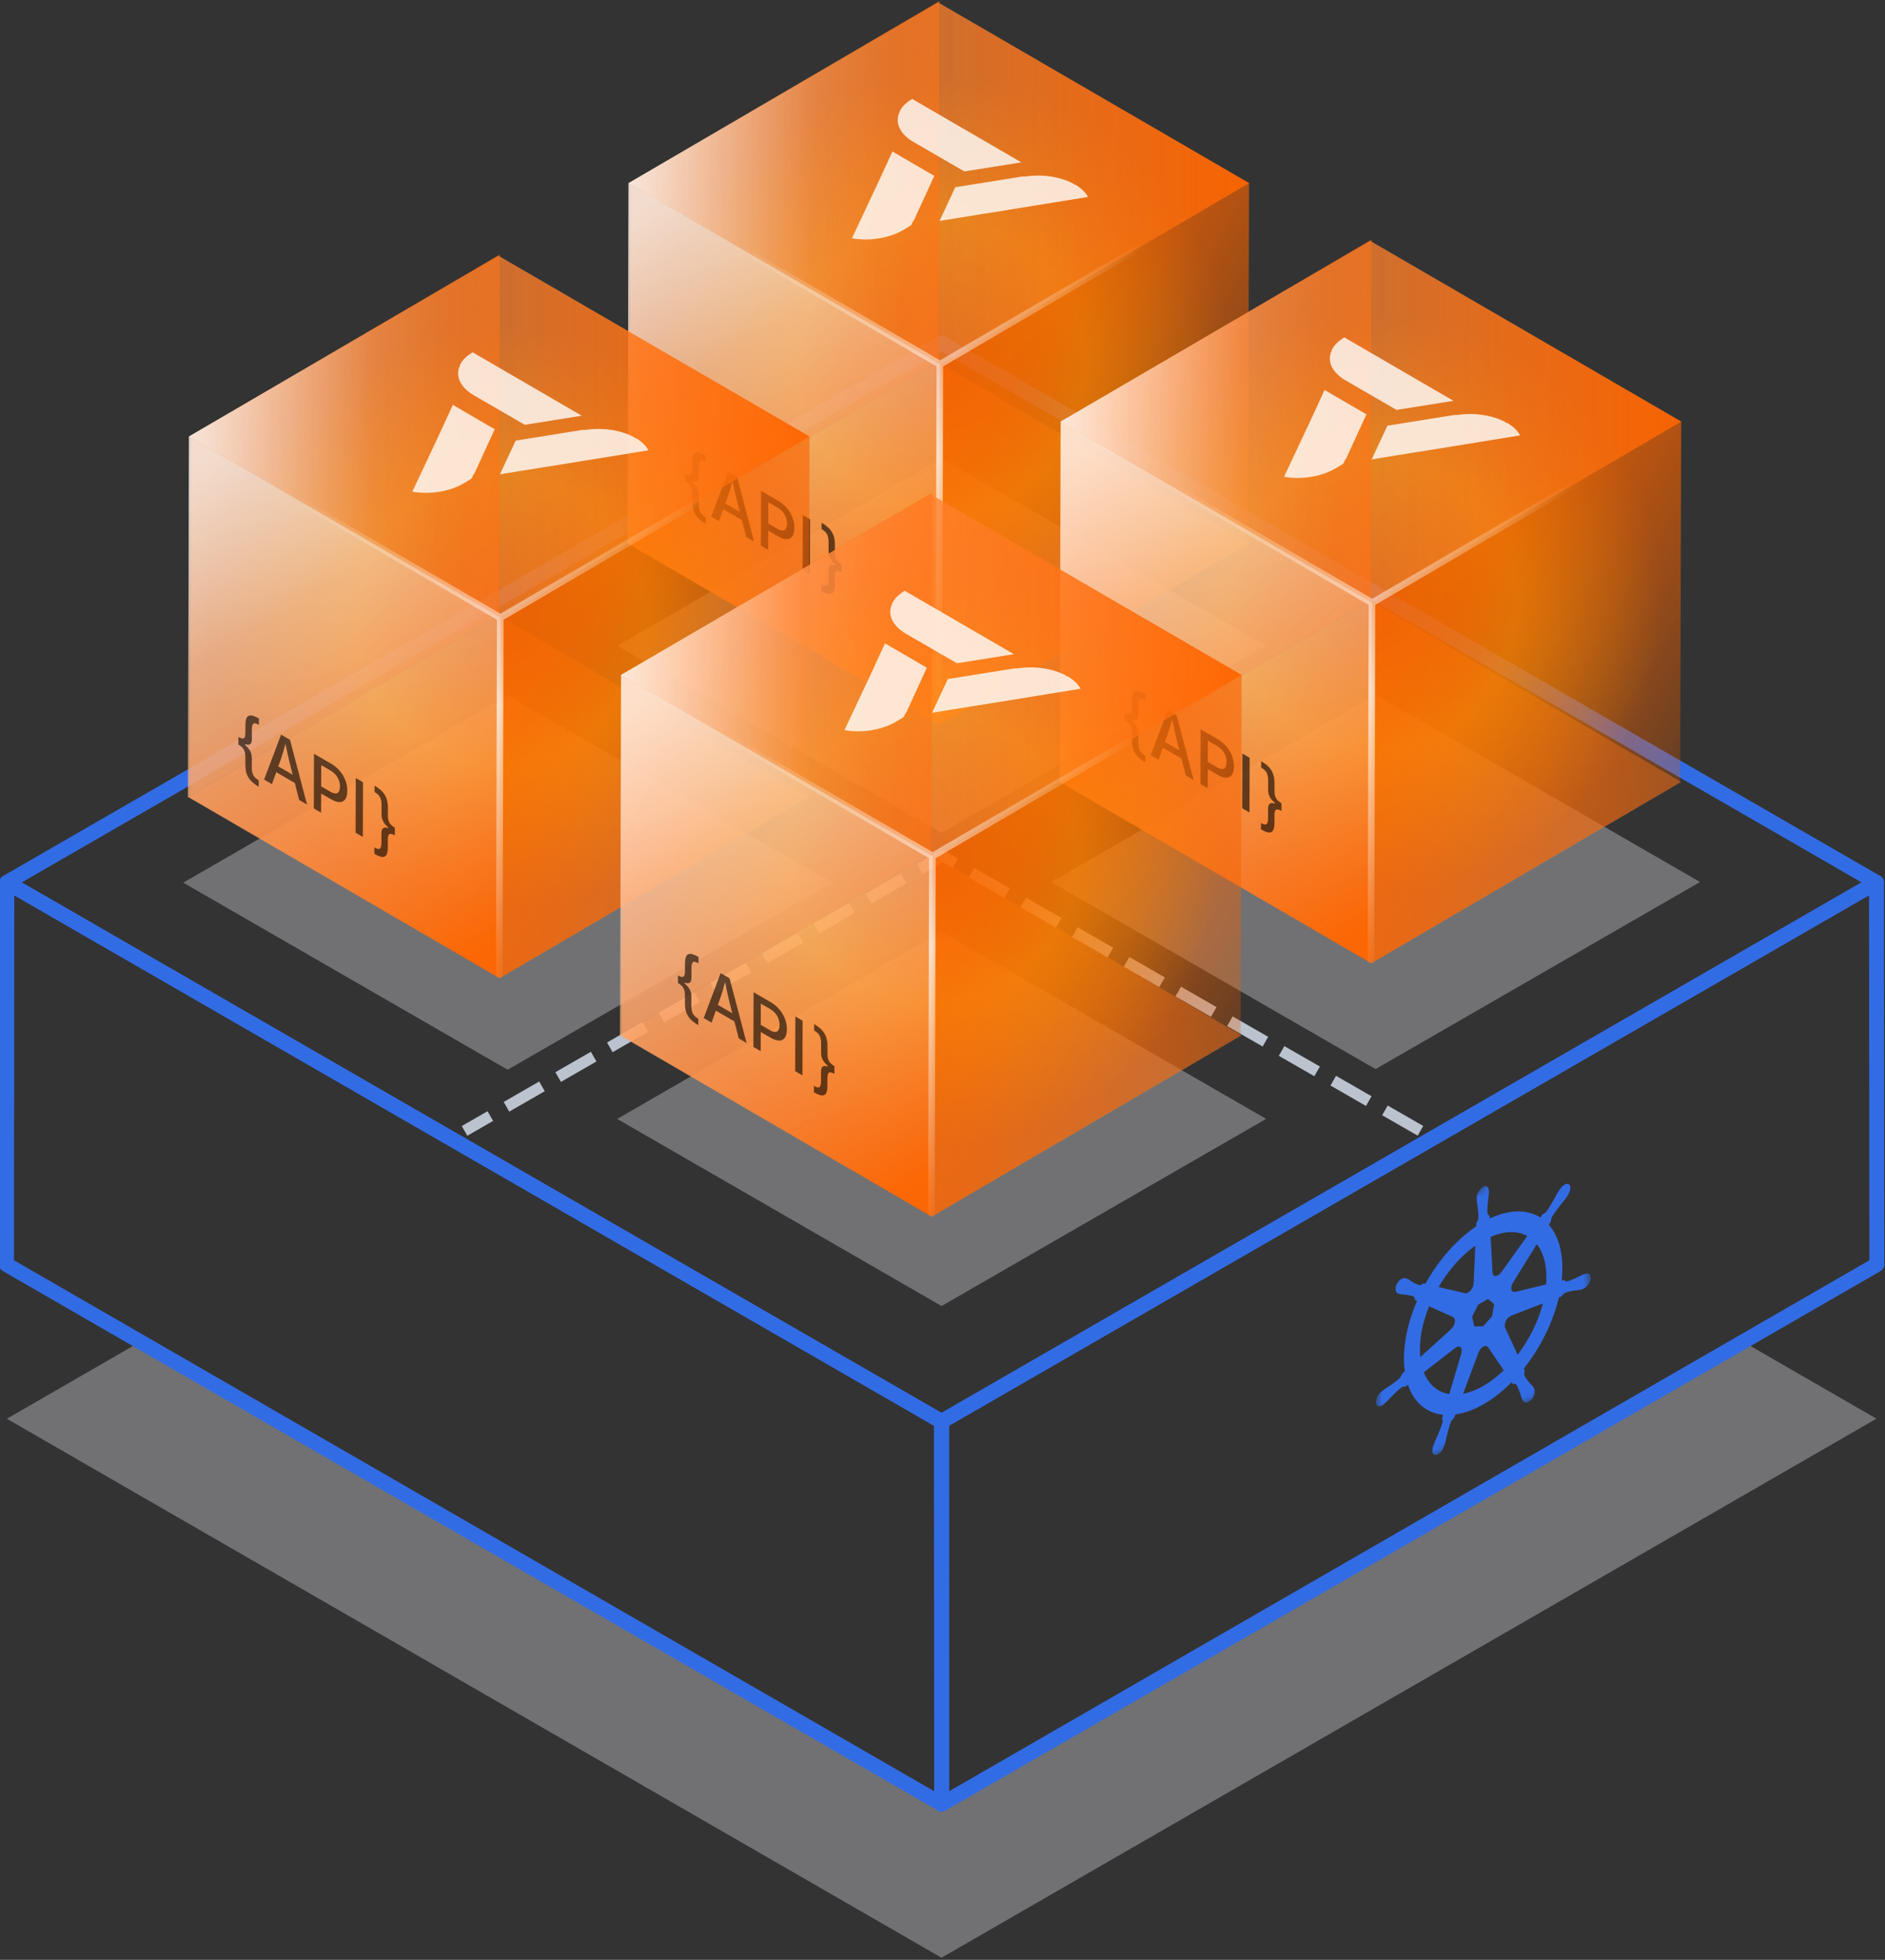 <svg width="253" height="263" viewBox="0 0 253 263" fill="none" xmlns="http://www.w3.org/2000/svg">
<rect x="0" y="0" width="253" height="263" fill="#333333" stroke="none"/>
<g clip-path="url(#clip0_11427_5998)">
<path d="M126.385 242.104L18.826 180.055L0.917 190.387L126.367 262.714L251.853 190.378L233.953 180.055L126.385 242.104Z" fill="#CDCED3" fill-opacity="0.4"/>
<mask id="mask0_11427_5998" style="mask-type:luminance" maskUnits="userSpaceOnUse" x="184" y="150" width="30" height="50">
<path d="M184.706 199.941L184.61 167.576L213.436 150.957L213.523 183.322L184.706 199.941Z" fill="white"/>
</mask>
<g mask="url(#mask0_11427_5998)">
<path d="M199.1 185.977C198.156 186.518 197.238 186.868 196.373 187.034L198.436 181.514C198.549 181.191 198.785 180.886 199.048 180.728C199.065 180.72 199.074 180.711 199.091 180.702C199.187 180.65 199.292 180.615 199.388 180.615C199.528 180.615 199.642 180.676 199.712 180.781H199.729L201.827 183.89C201.556 184.161 201.268 184.405 200.988 184.641C200.35 185.174 199.721 185.619 199.091 185.977M195.333 180.886L195.473 180.798C195.805 180.606 196.093 180.702 196.163 181.043C196.207 181.2 196.189 181.392 196.128 181.576H196.146L194.52 187.077C192.991 186.824 191.758 185.846 191.103 184.152L195.324 180.886M202.815 176.554L207.089 174.912C206.477 177.279 205.279 179.715 203.689 181.811L202.019 178.17C201.871 177.838 202.019 177.279 202.369 176.886C202.465 176.781 202.552 176.702 202.64 176.65L202.815 176.563M199.074 177.977L197.885 178.004L197.579 176.711L198.401 175.069L199.721 174.31L200.542 175.008L200.254 176.641L199.074 177.986M190.631 182.117C190.412 180.038 190.858 177.637 191.811 175.296L195.036 176.737V176.772C195.315 176.895 195.368 177.366 195.123 177.855C195.027 178.056 194.896 178.231 194.747 178.362V178.379L190.622 182.117M207.517 172.362L203.374 173.375V173.358C202.998 173.454 202.771 173.157 202.85 172.676C202.885 172.484 202.963 172.283 203.077 172.1L206.267 166.956C206.748 167.568 207.115 168.354 207.333 169.306C207.552 170.249 207.596 171.279 207.517 172.362ZM196.618 173.541L193.087 172.711C194.162 170.86 195.543 169.166 197.142 167.83C197.431 167.594 197.719 167.358 198.016 167.157L197.789 172.222L197.771 172.249C197.754 172.703 197.439 173.235 197.055 173.454C196.897 173.541 196.749 173.567 196.627 173.532M201.049 171.131C200.839 171.253 200.621 171.27 200.481 171.148C200.385 171.07 200.332 170.93 200.324 170.764L200.07 165.978C201.932 165.166 203.662 165.131 204.982 165.865L201.495 170.738C201.364 170.912 201.215 171.052 201.067 171.139M199.021 159.271C198.567 159.533 198.2 160.214 198.2 160.791V160.817V161.053C198.217 161.376 198.278 161.603 198.322 161.882C198.392 162.502 198.453 163.009 198.41 163.533C198.375 163.743 198.252 163.996 198.147 164.17L198.13 164.572C197.632 164.913 197.133 165.28 196.644 165.69C194.52 167.472 192.693 169.786 191.304 172.292C191.199 172.266 191.111 172.24 191.006 172.222C190.937 172.275 190.867 172.336 190.788 172.388C190.709 172.441 190.622 172.467 190.526 172.449C190.159 172.38 189.827 172.179 189.416 171.943C189.232 171.821 189.101 171.681 188.883 171.594L188.69 171.541C188.524 171.471 188.323 171.515 188.122 171.611C188.113 171.611 188.105 171.62 188.096 171.629C187.851 171.768 187.624 172.021 187.475 172.318C187.196 172.886 187.283 173.462 187.676 173.593H187.694L187.86 173.655C188.096 173.716 188.306 173.707 188.542 173.724C189.031 173.794 189.442 173.847 189.757 174.004C189.879 174.083 189.905 174.345 189.923 174.449L190.194 174.563C188.795 177.803 188.157 181.183 188.55 184.012L188.21 184.326C188.113 184.519 187.991 184.798 187.86 184.938C187.44 185.339 186.968 185.671 186.392 186.064C186.121 186.248 185.893 186.361 185.605 186.588L185.386 186.78L185.369 186.798C184.888 187.208 184.582 187.907 184.678 188.352C184.766 188.728 185.124 188.807 185.535 188.571C185.605 188.527 185.675 188.483 185.745 188.422L185.762 188.396L185.972 188.221C186.252 187.968 186.461 187.724 186.706 187.47C187.248 186.929 187.694 186.492 188.131 186.16C188.131 186.16 188.14 186.16 188.148 186.152C188.323 186.047 188.515 186.082 188.603 186.091L188.961 185.811C189.783 188.265 191.522 189.627 193.698 189.863L193.55 190.352C193.602 190.483 193.664 190.667 193.62 190.841C193.462 191.409 193.192 192.064 192.886 192.798C192.728 193.147 192.58 193.435 192.449 193.811L192.344 194.125C192.134 194.763 192.291 195.26 192.702 195.252C192.807 195.252 192.912 195.217 193.025 195.147C193.349 194.963 193.664 194.544 193.83 194.064L193.934 193.758C194.048 193.383 194.092 193.103 194.17 192.754C194.389 192.003 194.503 191.278 194.8 190.702C194.878 190.536 195.01 190.431 195.149 190.3L195.333 189.811C196.539 189.645 197.833 189.182 199.152 188.422C199.922 187.977 200.708 187.427 201.495 186.772C201.976 186.37 202.448 185.933 202.893 185.479C202.946 185.549 203.042 185.698 203.068 185.741C203.208 185.715 203.365 185.654 203.496 185.785C203.715 186.099 203.872 186.518 204.056 187.051C204.143 187.287 204.187 187.54 204.301 187.767L204.405 187.951C204.563 188.248 204.886 188.291 205.21 188.108C205.323 188.047 205.437 187.951 205.542 187.837C205.952 187.374 206.092 186.693 205.883 186.309L205.778 186.117C205.647 185.898 205.489 185.785 205.332 185.619C205.017 185.243 204.755 184.92 204.598 184.545C204.537 184.335 204.615 184.143 204.659 183.951C204.624 183.933 204.563 183.733 204.528 183.645C206.792 180.807 208.452 177.384 209.23 174.1C209.335 174.056 209.519 173.986 209.58 173.969C209.693 173.812 209.807 173.637 209.999 173.524C210.017 173.524 210.025 173.506 210.043 173.497C210.48 173.314 210.926 173.244 211.468 173.157C211.721 173.122 211.922 173.131 212.202 173.052L212.412 172.982H212.429V172.965C212.499 172.938 212.578 172.904 212.648 172.869C213.05 172.633 213.399 172.152 213.487 171.672C213.583 171.105 213.268 170.781 212.796 170.93L212.551 171.008C212.272 171.105 212.036 171.262 211.765 171.393C211.188 171.655 210.725 171.864 210.296 171.96C210.122 171.978 209.999 171.821 209.938 171.76L209.606 171.829C209.772 170.31 209.72 168.86 209.422 167.541C209.116 166.223 208.583 165.157 207.875 164.354C207.963 164.214 208.12 163.961 208.164 163.882C208.181 163.708 208.164 163.542 208.321 163.262C208.644 162.738 209.047 162.214 209.536 161.577C209.772 161.288 209.982 161.061 210.218 160.73L210.401 160.45C210.795 159.865 210.882 159.184 210.602 158.948C210.454 158.817 210.218 158.834 209.982 158.974C209.772 159.096 209.562 159.297 209.379 159.568L209.195 159.83C208.977 160.171 208.837 160.468 208.653 160.799C208.242 161.507 207.919 162.092 207.552 162.59C207.465 162.695 207.36 162.773 207.264 162.826C207.185 162.869 207.106 162.904 207.062 162.93L206.748 163.376C204.965 162.258 202.544 162.284 199.939 163.524C199.939 163.402 199.922 163.184 199.922 163.114C199.808 163.061 199.686 163.035 199.642 162.808C199.607 162.319 199.659 161.751 199.729 161.053C199.764 160.721 199.825 160.424 199.843 160.083V159.83C199.834 159.254 199.467 158.992 199.013 159.254" fill="#326CE5"/>
</g>
<path d="M126.387 242.104L251.907 169.698L251.855 118.408L126.369 190.753L126.387 242.104Z" stroke="#326CE5" stroke-width="2" stroke-linecap="round" stroke-linejoin="round"/>
<path d="M126.367 190.753L251.853 118.408L126.385 46.037L0.917 118.417L126.367 190.753Z" stroke="#326CE5" stroke-width="2" stroke-linecap="round" stroke-linejoin="round"/>
<path d="M0.918 118.416L0.875 169.697L126.386 242.103L126.369 190.752L0.918 118.416Z" stroke="#326CE5" stroke-width="2" stroke-linecap="round" stroke-linejoin="round"/>
<path d="M126.374 111.763L169.936 86.656L126.383 61.531L82.839 86.656L126.374 111.763Z" fill="#CDCED3" fill-opacity="0.4"/>
<path d="M184.623 143.466L228.176 118.359L184.631 93.233L141.078 118.359L184.623 143.466Z" fill="#CDCED3" fill-opacity="0.4"/>
<path d="M68.138 143.553L111.692 118.445L68.147 93.32L24.594 118.445L68.138 143.553Z" fill="#CDCED3" fill-opacity="0.4"/>
<path d="M190 151.372L126.494 114.872L63 151.385" stroke="#BBC3CF" stroke-width="1.5" stroke-linecap="square" stroke-linejoin="round" stroke-dasharray="4 4"/>
<path d="M126.374 175.261L169.936 150.145L126.383 125.028L82.839 150.153L126.374 175.261Z" fill="#CDCED3" fill-opacity="0.4"/>
<g clip-path="url(#clip1_11427_5998)">
<g opacity="0.7">
<path d="M167.644 72.941L126.173 97.19L84.362 72.941L125.901 48.623L167.644 72.941Z" fill="url(#paint0_linear_11427_5998)"/>
</g>
<g opacity="0.4">
<path d="M126.173 48.897L126.037 97.259L84.226 72.941L84.362 24.579L126.173 48.897Z" fill="url(#paint1_linear_11427_5998)"/>
</g>
<g opacity="0.4">
<path d="M167.644 24.579L167.508 72.941L126.037 97.259L126.173 48.897L167.644 24.579Z" fill="url(#paint2_linear_11427_5998)"/>
</g>
<path d="M167.644 24.579L126.173 48.897L84.362 24.579L125.901 0.33L167.644 24.579Z" fill="url(#paint3_linear_11427_5998)"/>
<path d="M126.105 0.125L125.969 48.486L84.498 72.804L84.634 24.442L126.105 0.125Z" fill="url(#paint4_linear_11427_5998)"/>
<path d="M167.644 24.579L126.173 48.897L84.362 24.579L125.901 0.33L167.644 24.579Z" fill="url(#paint5_linear_11427_5998)"/>
<g opacity="0.7">
<path d="M167.644 72.941L126.173 97.19L84.362 72.941L125.901 48.623L167.644 72.941Z" fill="url(#paint6_linear_11427_5998)"/>
</g>
<path opacity="0.7" d="M126.173 88.217C147.613 88.217 164.993 70.705 164.993 49.103C164.993 27.501 147.613 9.989 126.173 9.989C104.734 9.989 87.353 27.501 87.353 49.103C87.353 70.705 104.734 88.217 126.173 88.217Z" fill="url(#paint7_radial_11427_5998)"/>
<path d="M167.644 24.579L126.173 48.897L84.362 24.579L125.901 0.33L167.644 24.579Z" fill="url(#paint8_linear_11427_5998)"/>
<path d="M126.105 0.125L125.969 48.486L84.498 72.804L84.634 24.442L126.105 0.125Z" fill="url(#paint9_linear_11427_5998)"/>
<path d="M167.644 24.579L126.173 48.897L84.362 24.579L125.901 0.33L167.644 24.579Z" fill="url(#paint10_linear_11427_5998)"/>
<g opacity="0.7">
<path d="M167.644 24.579L126.173 48.897L84.362 24.579L125.901 0.33L167.644 24.579Z" fill="url(#paint11_linear_11427_5998)"/>
</g>
<g opacity="0.7">
<path d="M167.644 24.579L167.508 72.941L126.037 97.259L126.173 48.897L167.644 24.579Z" fill="url(#paint12_linear_11427_5998)"/>
</g>
<g opacity="0.8">
<path d="M137.051 21.771L122.434 13.277C121.618 13.756 121.006 14.373 120.734 14.989C120.734 15.126 120.666 15.263 120.598 15.332V15.4C120.19 16.702 120.938 18.072 122.57 19.031L129.436 23.004L137.187 21.771M125.425 23.62L119.782 20.332L118.015 24.168L114.344 31.977C116.655 32.389 119.239 31.977 121.074 30.95C122.91 29.922 122.162 30.197 122.502 29.785C122.638 29.58 122.774 29.375 122.842 29.169L125.357 23.689M144.257 24.785C144.189 24.785 144.121 24.716 144.053 24.648C142.286 23.689 139.838 23.346 137.595 23.689C137.459 23.689 137.323 23.689 137.187 23.689L128.213 25.127L126.105 29.648L132.428 28.621H132.496L146.025 26.429C145.753 25.881 145.209 25.333 144.461 24.853C144.461 24.853 144.325 24.785 144.257 24.716" fill="white"/>
</g>
<path d="M126.173 48.897L126.037 97.259L84.226 72.941L84.362 24.579L126.173 48.897Z" fill="url(#paint13_linear_11427_5998)"/>
<path d="M126.173 48.897L126.037 97.259L84.226 72.941L84.362 24.579L126.173 48.897Z" fill="url(#paint14_linear_11427_5998)"/>
<path d="M167.848 24.99L167.441 24.237L126.173 48.349L84.634 24.237L84.158 24.99L125.697 49.171L125.561 97.259H126.445L126.581 49.171L167.848 24.99Z" fill="url(#paint15_radial_11427_5998)"/>
</g>
<g clip-path="url(#clip2_11427_5998)">
<g opacity="0.7">
<path d="M225.644 104.941L184.173 129.19L142.362 104.941L183.901 80.623L225.644 104.941Z" fill="url(#paint16_linear_11427_5998)"/>
</g>
<g opacity="0.4">
<path d="M184.173 80.897L184.037 129.259L142.226 104.941L142.362 56.58L184.173 80.897Z" fill="url(#paint17_linear_11427_5998)"/>
</g>
<g opacity="0.4">
<path d="M225.644 56.58L225.508 104.941L184.037 129.259L184.173 80.897L225.644 56.58Z" fill="url(#paint18_linear_11427_5998)"/>
</g>
<path d="M225.644 56.579L184.173 80.897L142.362 56.579L183.901 32.33L225.644 56.579Z" fill="url(#paint19_linear_11427_5998)"/>
<path d="M184.105 32.125L183.969 80.486L142.498 104.804L142.634 56.442L184.105 32.125Z" fill="url(#paint20_linear_11427_5998)"/>
<path d="M225.644 56.579L184.173 80.897L142.362 56.579L183.901 32.33L225.644 56.579Z" fill="url(#paint21_linear_11427_5998)"/>
<g opacity="0.7">
<path d="M225.644 104.941L184.173 129.19L142.362 104.941L183.901 80.623L225.644 104.941Z" fill="url(#paint22_linear_11427_5998)"/>
</g>
<path opacity="0.7" d="M184.173 120.217C205.613 120.217 222.993 102.705 222.993 81.103C222.993 59.501 205.613 41.989 184.173 41.989C162.734 41.989 145.353 59.501 145.353 81.103C145.353 102.705 162.734 120.217 184.173 120.217Z" fill="url(#paint23_radial_11427_5998)"/>
<path d="M225.644 56.579L184.173 80.897L142.362 56.579L183.901 32.33L225.644 56.579Z" fill="url(#paint24_linear_11427_5998)"/>
<path d="M184.105 32.125L183.969 80.486L142.498 104.804L142.634 56.442L184.105 32.125Z" fill="url(#paint25_linear_11427_5998)"/>
<path d="M225.644 56.579L184.173 80.897L142.362 56.579L183.901 32.33L225.644 56.579Z" fill="url(#paint26_linear_11427_5998)"/>
<g opacity="0.7">
<path d="M225.644 56.579L184.173 80.897L142.362 56.579L183.901 32.33L225.644 56.579Z" fill="url(#paint27_linear_11427_5998)"/>
</g>
<g opacity="0.7">
<path d="M225.644 56.58L225.508 104.941L184.037 129.259L184.173 80.897L225.644 56.58Z" fill="url(#paint28_linear_11427_5998)"/>
</g>
<g opacity="0.8">
<path d="M195.051 53.771L180.434 45.277C179.618 45.756 179.006 46.373 178.734 46.989C178.734 47.126 178.666 47.263 178.598 47.332V47.4C178.19 48.702 178.938 50.072 180.57 51.031L187.436 55.004L195.187 53.771M183.425 55.62L177.782 52.332L176.015 56.168L172.344 63.977C174.655 64.388 177.239 63.977 179.074 62.95C180.91 61.922 180.162 62.197 180.502 61.785C180.638 61.58 180.774 61.374 180.842 61.169L183.357 55.689M202.257 56.785C202.189 56.785 202.121 56.716 202.053 56.648C200.286 55.689 197.838 55.346 195.595 55.689C195.459 55.689 195.323 55.689 195.187 55.689L186.213 57.127L184.105 61.648L190.428 60.621H190.496L204.025 58.429C203.753 57.881 203.209 57.333 202.461 56.853C202.461 56.853 202.325 56.785 202.257 56.716" fill="white"/>
</g>
<path d="M184.173 80.897L184.037 129.259L142.226 104.941L142.362 56.58L184.173 80.897Z" fill="url(#paint29_linear_11427_5998)"/>
<path d="M184.173 80.897L184.037 129.259L142.226 104.941L142.362 56.58L184.173 80.897Z" fill="url(#paint30_linear_11427_5998)"/>
<path d="M225.848 56.99L225.441 56.237L184.173 80.349L142.634 56.237L142.158 56.99L183.697 81.171L183.561 129.259H184.445L184.581 81.171L225.848 56.99Z" fill="url(#paint31_radial_11427_5998)"/>
</g>
<g opacity="0.6" clip-path="url(#clip3_11427_5998)">
<path d="M94.756 61.132C94.448 60.954 94.18 60.834 93.952 60.768C93.724 60.703 93.535 60.703 93.383 60.768C93.235 60.83 93.123 60.969 93.05 61.176C92.974 61.38 92.942 61.671 92.938 62.039V63.084C92.934 63.466 92.865 63.699 92.728 63.783C92.612 63.855 92.416 63.826 92.145 63.688L92 63.604V64.088V64.638L92.145 64.726C92.416 64.904 92.612 65.101 92.728 65.312C92.865 65.556 92.931 65.876 92.931 66.258V67.296C92.927 67.663 92.96 67.991 93.032 68.29C93.105 68.581 93.213 68.847 93.362 69.083C93.51 69.32 93.698 69.535 93.927 69.731C94.155 69.928 94.423 70.117 94.727 70.296V69.433C94.365 69.222 94.118 68.985 93.988 68.723C93.858 68.461 93.793 68.133 93.793 67.74V66.448C93.796 66.269 93.774 66.084 93.727 65.894C93.68 65.705 93.593 65.512 93.467 65.319C93.34 65.122 93.159 64.922 92.923 64.718C92.909 64.707 92.898 64.697 92.884 64.686V64.584C92.884 64.584 92.909 64.591 92.923 64.594C93.159 64.664 93.344 64.678 93.47 64.635C93.597 64.587 93.688 64.5 93.731 64.369C93.782 64.238 93.803 64.078 93.803 63.888V62.592C93.807 62.195 93.872 61.944 94.006 61.835C94.137 61.729 94.383 61.78 94.749 61.992V61.132" fill="black"/>
<path d="M97.352 67.562L97.711 66.557C97.801 66.291 97.903 65.967 98.019 65.581C98.109 65.279 98.207 64.929 98.316 64.529C98.424 65.05 98.522 65.508 98.609 65.905C98.725 66.422 98.83 66.874 98.924 67.263L99.286 68.69L97.349 67.565M98.92 63.998L97.725 63.302L95.448 69.335L96.501 69.946L97.077 68.341L99.572 69.79L100.152 72.065L101.205 72.677L98.924 63.998" fill="black"/>
<path d="M103.107 70.252L103.114 67.394L104.305 68.086C104.62 68.272 104.877 68.479 105.073 68.712C105.269 68.949 105.406 69.196 105.497 69.462C105.587 69.731 105.631 70.001 105.627 70.277C105.623 70.554 105.58 70.769 105.489 70.933C105.399 71.097 105.258 71.188 105.066 71.198C104.87 71.209 104.617 71.126 104.305 70.944L103.103 70.245M104.421 67.19L102.143 65.869L102.122 73.212L103.096 73.776L103.103 71.202L104.399 71.956C104.888 72.24 105.301 72.374 105.627 72.356C105.953 72.338 106.199 72.192 106.366 71.93C106.532 71.665 106.612 71.308 106.616 70.853C106.619 70.398 106.536 69.946 106.377 69.495C106.217 69.043 105.971 68.617 105.645 68.217C105.319 67.816 104.91 67.474 104.421 67.19Z" fill="black"/>
<path d="M108.723 69.688L107.749 69.123L107.727 76.463L108.702 77.031L108.723 69.688Z" fill="black"/>
<path d="M110.27 70.135V71.002C110.635 71.217 110.882 71.45 111.012 71.712C111.142 71.974 111.207 72.298 111.207 72.695V73.991C111.204 74.176 111.226 74.366 111.269 74.551C111.316 74.737 111.403 74.926 111.53 75.119C111.656 75.312 111.838 75.509 112.073 75.713C112.087 75.724 112.098 75.735 112.113 75.746V75.847C112.113 75.847 112.087 75.84 112.073 75.837C111.838 75.767 111.653 75.753 111.526 75.804C111.399 75.851 111.309 75.942 111.265 76.077C111.222 76.212 111.197 76.368 111.197 76.546V77.839C111.193 78.232 111.128 78.483 110.994 78.592C110.86 78.702 110.614 78.651 110.248 78.436V79.299C110.552 79.477 110.82 79.601 111.044 79.663C111.273 79.732 111.457 79.732 111.609 79.67C111.758 79.608 111.87 79.47 111.943 79.262C112.019 79.051 112.055 78.767 112.055 78.396V77.358C112.058 76.98 112.127 76.743 112.265 76.656C112.402 76.572 112.649 76.626 112.996 76.823V76.346V75.789C112.649 75.589 112.406 75.363 112.268 75.119C112.131 74.875 112.062 74.562 112.062 74.18V73.135C112.066 72.768 112.029 72.436 111.957 72.145C111.885 71.854 111.776 71.592 111.628 71.355C111.479 71.118 111.291 70.9 111.063 70.703C110.834 70.507 110.57 70.317 110.262 70.139" fill="black"/>
</g>
<g opacity="0.6" clip-path="url(#clip4_11427_5998)">
<path d="M153.756 93.132C153.448 92.954 153.18 92.834 152.952 92.768C152.724 92.703 152.535 92.703 152.383 92.768C152.235 92.83 152.123 92.969 152.05 93.176C151.974 93.38 151.942 93.671 151.938 94.039V95.084C151.934 95.466 151.865 95.699 151.728 95.783C151.612 95.856 151.416 95.826 151.145 95.688L151 95.604V96.088V96.638L151.145 96.726C151.416 96.904 151.612 97.101 151.728 97.312C151.865 97.556 151.931 97.876 151.931 98.258V99.296C151.927 99.663 151.96 99.991 152.032 100.29C152.105 100.581 152.213 100.847 152.362 101.083C152.51 101.32 152.698 101.535 152.927 101.731C153.155 101.928 153.423 102.117 153.727 102.296V101.433C153.365 101.222 153.118 100.985 152.988 100.723C152.858 100.461 152.793 100.133 152.793 99.74V98.448C152.796 98.269 152.774 98.084 152.727 97.894C152.68 97.705 152.593 97.512 152.467 97.319C152.34 97.122 152.159 96.922 151.923 96.718C151.909 96.707 151.898 96.697 151.884 96.686V96.584C151.884 96.584 151.909 96.591 151.923 96.594C152.159 96.664 152.344 96.678 152.47 96.635C152.597 96.587 152.688 96.5 152.731 96.369C152.782 96.238 152.803 96.078 152.803 95.888V94.592C152.807 94.195 152.872 93.944 153.006 93.835C153.137 93.729 153.383 93.78 153.749 93.992V93.132" fill="black"/>
<path d="M156.352 99.562L156.711 98.557C156.801 98.291 156.903 97.967 157.019 97.581C157.109 97.279 157.207 96.929 157.316 96.529C157.424 97.05 157.522 97.508 157.609 97.905C157.725 98.422 157.83 98.874 157.924 99.263L158.286 100.69L156.349 99.565M157.92 95.998L156.725 95.302L154.448 101.335L155.501 101.946L156.077 100.341L158.572 101.79L159.152 104.065L160.205 104.677L157.924 95.998" fill="black"/>
<path d="M162.107 102.252L162.114 99.394L163.305 100.086C163.62 100.271 163.877 100.479 164.073 100.712C164.269 100.949 164.406 101.196 164.497 101.462C164.587 101.731 164.631 102.001 164.627 102.277C164.623 102.554 164.58 102.769 164.489 102.933C164.399 103.097 164.258 103.188 164.066 103.198C163.87 103.209 163.617 103.126 163.305 102.944L162.103 102.245M163.421 99.19L161.143 97.869L161.122 105.212L162.096 105.776L162.103 103.202L163.399 103.956C163.888 104.24 164.301 104.374 164.627 104.356C164.953 104.338 165.199 104.192 165.366 103.93C165.532 103.664 165.612 103.308 165.616 102.853C165.619 102.398 165.536 101.946 165.377 101.495C165.217 101.043 164.971 100.617 164.645 100.217C164.319 99.816 163.91 99.474 163.421 99.19Z" fill="black"/>
<path d="M167.723 101.688L166.749 101.123L166.727 108.463L167.702 109.031L167.723 101.688Z" fill="black"/>
<path d="M169.27 102.135V103.002C169.635 103.217 169.882 103.45 170.012 103.712C170.142 103.974 170.207 104.298 170.207 104.695V105.991C170.204 106.176 170.226 106.366 170.269 106.551C170.316 106.737 170.403 106.926 170.53 107.119C170.656 107.312 170.838 107.509 171.073 107.713C171.087 107.724 171.098 107.735 171.113 107.746V107.847C171.113 107.847 171.087 107.84 171.073 107.837C170.838 107.767 170.653 107.753 170.526 107.804C170.399 107.851 170.309 107.942 170.265 108.077C170.222 108.212 170.197 108.368 170.197 108.546V109.839C170.193 110.232 170.128 110.483 169.994 110.592C169.86 110.702 169.614 110.651 169.248 110.436V111.299C169.552 111.477 169.82 111.601 170.044 111.663C170.273 111.732 170.457 111.732 170.609 111.67C170.758 111.608 170.87 111.47 170.943 111.262C171.019 111.051 171.055 110.767 171.055 110.396V109.358C171.058 108.98 171.127 108.743 171.265 108.656C171.402 108.572 171.649 108.627 171.996 108.823V108.346V107.789C171.649 107.589 171.406 107.363 171.268 107.119C171.131 106.875 171.062 106.562 171.062 106.18V105.135C171.066 104.768 171.029 104.436 170.957 104.145C170.885 103.854 170.776 103.592 170.628 103.355C170.479 103.118 170.291 102.9 170.063 102.703C169.834 102.507 169.57 102.317 169.262 102.139" fill="black"/>
</g>
<g clip-path="url(#clip5_11427_5998)">
<g opacity="0.7">
<path d="M108.644 106.941L67.173 131.19L25.362 106.941L66.901 82.623L108.644 106.941Z" fill="url(#paint32_linear_11427_5998)"/>
</g>
<g opacity="0.4">
<path d="M67.173 82.897L67.037 131.259L25.226 106.941L25.362 58.58L67.173 82.897Z" fill="url(#paint33_linear_11427_5998)"/>
</g>
<g opacity="0.4">
<path d="M108.644 58.58L108.508 106.941L67.037 131.259L67.173 82.897L108.644 58.58Z" fill="url(#paint34_linear_11427_5998)"/>
</g>
<path d="M108.644 58.579L67.173 82.897L25.362 58.579L66.901 34.33L108.644 58.579Z" fill="url(#paint35_linear_11427_5998)"/>
<path d="M67.105 34.125L66.969 82.486L25.498 106.804L25.634 58.442L67.105 34.125Z" fill="url(#paint36_linear_11427_5998)"/>
<path d="M108.644 58.579L67.173 82.897L25.362 58.579L66.901 34.33L108.644 58.579Z" fill="url(#paint37_linear_11427_5998)"/>
<g opacity="0.7">
<path d="M108.644 106.941L67.173 131.19L25.362 106.941L66.901 82.623L108.644 106.941Z" fill="url(#paint38_linear_11427_5998)"/>
</g>
<path opacity="0.7" d="M67.173 122.217C88.613 122.217 105.993 104.705 105.993 83.103C105.993 61.501 88.613 43.989 67.173 43.989C45.733 43.989 28.353 61.501 28.353 83.103C28.353 104.705 45.733 122.217 67.173 122.217Z" fill="url(#paint39_radial_11427_5998)"/>
<path d="M108.644 58.579L67.173 82.897L25.362 58.579L66.901 34.33L108.644 58.579Z" fill="url(#paint40_linear_11427_5998)"/>
<path d="M67.105 34.125L66.969 82.486L25.498 106.804L25.634 58.442L67.105 34.125Z" fill="url(#paint41_linear_11427_5998)"/>
<path d="M108.644 58.579L67.173 82.897L25.362 58.579L66.901 34.33L108.644 58.579Z" fill="url(#paint42_linear_11427_5998)"/>
<g opacity="0.7">
<path d="M108.644 58.579L67.173 82.897L25.362 58.579L66.901 34.33L108.644 58.579Z" fill="url(#paint43_linear_11427_5998)"/>
</g>
<g opacity="0.7">
<path d="M108.644 58.58L108.508 106.941L67.037 131.259L67.173 82.897L108.644 58.58Z" fill="url(#paint44_linear_11427_5998)"/>
</g>
<g opacity="0.8">
<path d="M78.051 55.771L63.434 47.277C62.618 47.756 62.006 48.373 61.734 48.989C61.734 49.126 61.666 49.263 61.598 49.332V49.4C61.19 50.702 61.938 52.072 63.57 53.031L70.436 57.004L78.187 55.771M66.425 57.62L60.782 54.332L59.015 58.168L55.344 65.978C57.655 66.388 60.239 65.978 62.074 64.95C63.91 63.922 63.162 64.197 63.502 63.785C63.638 63.58 63.774 63.374 63.842 63.169L66.357 57.689M85.257 58.785C85.189 58.785 85.121 58.716 85.053 58.648C83.286 57.689 80.838 57.346 78.595 57.689C78.459 57.689 78.323 57.689 78.187 57.689L69.213 59.127L67.105 63.648L73.428 62.621H73.496L87.025 60.429C86.753 59.881 86.209 59.333 85.461 58.853C85.461 58.853 85.325 58.785 85.257 58.716" fill="white"/>
</g>
<path d="M67.173 82.897L67.037 131.259L25.226 106.941L25.362 58.58L67.173 82.897Z" fill="url(#paint45_linear_11427_5998)"/>
<path d="M67.173 82.897L67.037 131.259L25.226 106.941L25.362 58.58L67.173 82.897Z" fill="url(#paint46_linear_11427_5998)"/>
<path d="M108.848 58.99L108.441 58.237L67.173 82.349L25.634 58.237L25.158 58.99L66.697 83.171L66.561 131.259H67.445L67.581 83.171L108.848 58.99Z" fill="url(#paint47_radial_11427_5998)"/>
</g>
<g clip-path="url(#clip6_11427_5998)">
<g opacity="0.7">
<path d="M166.644 138.941L125.173 163.19L83.362 138.941L124.901 114.623L166.644 138.941Z" fill="url(#paint48_linear_11427_5998)"/>
</g>
<g opacity="0.4">
<path d="M125.173 114.897L125.037 163.259L83.226 138.941L83.362 90.579L125.173 114.897Z" fill="url(#paint49_linear_11427_5998)"/>
</g>
<g opacity="0.4">
<path d="M166.644 90.579L166.508 138.941L125.037 163.259L125.173 114.897L166.644 90.579Z" fill="url(#paint50_linear_11427_5998)"/>
</g>
<path d="M166.644 90.579L125.173 114.897L83.362 90.579L124.901 66.33L166.644 90.579Z" fill="url(#paint51_linear_11427_5998)"/>
<path d="M125.105 66.125L124.969 114.486L83.498 138.804L83.634 90.442L125.105 66.125Z" fill="url(#paint52_linear_11427_5998)"/>
<path d="M166.644 90.579L125.173 114.897L83.362 90.579L124.901 66.33L166.644 90.579Z" fill="url(#paint53_linear_11427_5998)"/>
<g opacity="0.7">
<path d="M166.644 138.941L125.173 163.19L83.362 138.941L124.901 114.623L166.644 138.941Z" fill="url(#paint54_linear_11427_5998)"/>
</g>
<path opacity="0.7" d="M125.173 154.217C146.613 154.217 163.993 136.705 163.993 115.103C163.993 93.501 146.613 75.989 125.173 75.989C103.734 75.989 86.353 93.501 86.353 115.103C86.353 136.705 103.734 154.217 125.173 154.217Z" fill="url(#paint55_radial_11427_5998)"/>
<path d="M166.644 90.579L125.173 114.897L83.362 90.579L124.901 66.33L166.644 90.579Z" fill="url(#paint56_linear_11427_5998)"/>
<path d="M125.105 66.125L124.969 114.486L83.498 138.804L83.634 90.442L125.105 66.125Z" fill="url(#paint57_linear_11427_5998)"/>
<path d="M166.644 90.579L125.173 114.897L83.362 90.579L124.901 66.33L166.644 90.579Z" fill="url(#paint58_linear_11427_5998)"/>
<g opacity="0.7">
<path d="M166.644 90.579L125.173 114.897L83.362 90.579L124.901 66.33L166.644 90.579Z" fill="url(#paint59_linear_11427_5998)"/>
</g>
<g opacity="0.7">
<path d="M166.644 90.579L166.508 138.941L125.037 163.259L125.173 114.897L166.644 90.579Z" fill="url(#paint60_linear_11427_5998)"/>
</g>
<g opacity="0.8">
<path d="M136.051 87.771L121.434 79.277C120.618 79.756 120.006 80.373 119.734 80.989C119.734 81.126 119.666 81.263 119.598 81.332V81.4C119.19 82.702 119.938 84.072 121.57 85.031L128.436 89.004L136.187 87.771M124.425 89.62L118.782 86.332L117.015 90.168L113.344 97.978C115.655 98.388 118.239 97.978 120.074 96.95C121.91 95.922 121.162 96.197 121.502 95.785C121.638 95.58 121.774 95.374 121.842 95.169L124.357 89.689M143.257 90.785C143.189 90.785 143.121 90.716 143.053 90.648C141.286 89.689 138.838 89.346 136.595 89.689C136.459 89.689 136.323 89.689 136.187 89.689L127.213 91.127L125.105 95.648L131.428 94.621H131.496L145.025 92.429C144.753 91.881 144.209 91.333 143.461 90.853C143.461 90.853 143.325 90.785 143.257 90.716" fill="white"/>
</g>
<path d="M125.173 114.897L125.037 163.259L83.226 138.941L83.362 90.579L125.173 114.897Z" fill="url(#paint61_linear_11427_5998)"/>
<path d="M125.173 114.897L125.037 163.259L83.226 138.941L83.362 90.579L125.173 114.897Z" fill="url(#paint62_linear_11427_5998)"/>
<path d="M166.848 90.99L166.441 90.237L125.173 114.349L83.634 90.237L83.158 90.99L124.697 115.171L124.561 163.259H125.445L125.581 115.171L166.848 90.99Z" fill="url(#paint63_radial_11427_5998)"/>
</g>
<g opacity="0.6" clip-path="url(#clip7_11427_5998)">
<path d="M34.756 96.415C34.448 96.237 34.18 96.117 33.952 96.051C33.724 95.985 33.535 95.985 33.383 96.051C33.235 96.113 33.123 96.251 33.05 96.459C32.974 96.663 32.941 96.954 32.938 97.322V98.366C32.934 98.749 32.865 98.982 32.728 99.065C32.612 99.138 32.416 99.109 32.145 98.971L32 98.887V99.371V99.921L32.145 100.008C32.416 100.187 32.612 100.383 32.728 100.594C32.865 100.838 32.931 101.159 32.931 101.541V102.578C32.927 102.946 32.96 103.274 33.032 103.572C33.105 103.864 33.213 104.129 33.362 104.366C33.51 104.603 33.698 104.817 33.926 105.014C34.155 105.211 34.423 105.4 34.727 105.578V104.715C34.365 104.504 34.118 104.268 33.988 104.006C33.858 103.743 33.793 103.416 33.793 103.023V101.73C33.796 101.552 33.774 101.366 33.727 101.177C33.68 100.988 33.593 100.795 33.467 100.602C33.34 100.405 33.159 100.205 32.923 100.001C32.909 99.99 32.898 99.979 32.884 99.968V99.866C32.884 99.866 32.909 99.874 32.923 99.877C33.159 99.946 33.343 99.961 33.47 99.917C33.597 99.87 33.688 99.782 33.731 99.651C33.782 99.52 33.803 99.36 33.803 99.171V97.875C33.807 97.478 33.872 97.227 34.006 97.118C34.137 97.012 34.383 97.063 34.749 97.274V96.415" fill="black"/>
<path d="M37.352 102.844L37.711 101.839C37.801 101.574 37.903 101.25 38.019 100.864C38.109 100.562 38.207 100.212 38.316 99.812C38.424 100.332 38.522 100.791 38.609 101.188C38.725 101.705 38.83 102.156 38.924 102.546L39.286 103.973L37.349 102.848M38.92 99.28L37.725 98.585L35.447 104.617L36.501 105.229L37.077 103.623L39.572 105.072L40.152 107.348L41.205 107.959L38.924 99.28" fill="black"/>
<path d="M43.107 105.535L43.114 102.677L44.305 103.368C44.62 103.554 44.877 103.762 45.073 103.995C45.269 104.231 45.406 104.479 45.497 104.745C45.587 105.014 45.631 105.283 45.627 105.56C45.623 105.837 45.58 106.052 45.489 106.215C45.399 106.379 45.258 106.47 45.066 106.481C44.87 106.492 44.617 106.408 44.305 106.226L43.103 105.527M44.421 102.473L42.143 101.151L42.122 108.494L43.096 109.059L43.103 106.485L44.399 107.238C44.888 107.522 45.301 107.657 45.627 107.639C45.953 107.621 46.199 107.475 46.366 107.213C46.532 106.947 46.612 106.59 46.616 106.135C46.619 105.68 46.536 105.229 46.377 104.777C46.217 104.326 45.971 103.9 45.645 103.5C45.319 103.099 44.91 102.757 44.421 102.473Z" fill="black"/>
<path d="M48.723 104.97L47.749 104.406L47.727 111.745L48.702 112.313L48.723 104.97Z" fill="black"/>
<path d="M50.27 105.418V106.285C50.635 106.499 50.882 106.732 51.012 106.994C51.142 107.257 51.208 107.581 51.208 107.977V109.273C51.204 109.459 51.226 109.648 51.269 109.834C51.316 110.02 51.403 110.209 51.53 110.402C51.657 110.595 51.838 110.792 52.073 110.995C52.087 111.006 52.098 111.017 52.113 111.028V111.13C52.113 111.13 52.087 111.123 52.073 111.119C51.838 111.05 51.653 111.035 51.526 111.086C51.399 111.134 51.309 111.225 51.265 111.359C51.222 111.494 51.197 111.651 51.197 111.829V113.121C51.193 113.515 51.128 113.766 50.994 113.875C50.86 113.984 50.614 113.933 50.248 113.719V114.581C50.552 114.76 50.82 114.884 51.044 114.945C51.273 115.015 51.457 115.015 51.609 114.953C51.758 114.891 51.87 114.752 51.943 114.545C52.019 114.334 52.055 114.05 52.055 113.678V112.641C52.059 112.262 52.127 112.026 52.265 111.938C52.403 111.855 52.649 111.909 52.996 112.106V111.629V111.072C52.649 110.872 52.406 110.646 52.269 110.402C52.131 110.158 52.062 109.845 52.062 109.463V108.418C52.066 108.05 52.029 107.719 51.957 107.428C51.885 107.136 51.776 106.874 51.627 106.638C51.479 106.401 51.291 106.183 51.063 105.986C50.834 105.789 50.57 105.6 50.262 105.422" fill="black"/>
</g>
<g opacity="0.6" clip-path="url(#clip8_11427_5998)">
<path d="M93.756 128.415C93.448 128.237 93.18 128.117 92.952 128.051C92.724 127.985 92.535 127.985 92.383 128.051C92.235 128.113 92.123 128.251 92.05 128.459C91.974 128.663 91.942 128.954 91.938 129.322V130.366C91.934 130.749 91.865 130.982 91.728 131.065C91.612 131.138 91.416 131.109 91.145 130.971L91 130.887V131.371V131.921L91.145 132.008C91.416 132.187 91.612 132.383 91.728 132.594C91.865 132.838 91.931 133.159 91.931 133.541V134.578C91.927 134.946 91.96 135.274 92.032 135.572C92.105 135.864 92.213 136.129 92.362 136.366C92.51 136.603 92.698 136.817 92.927 137.014C93.155 137.211 93.423 137.4 93.727 137.578V136.715C93.365 136.504 93.118 136.268 92.988 136.006C92.858 135.743 92.793 135.416 92.793 135.023V133.73C92.796 133.552 92.774 133.366 92.727 133.177C92.68 132.988 92.593 132.795 92.467 132.602C92.34 132.405 92.159 132.205 91.923 132.001C91.909 131.99 91.898 131.979 91.884 131.968V131.866C91.884 131.866 91.909 131.874 91.923 131.877C92.159 131.946 92.344 131.961 92.47 131.917C92.597 131.87 92.688 131.783 92.731 131.651C92.782 131.52 92.803 131.36 92.803 131.171V129.875C92.807 129.478 92.872 129.227 93.006 129.118C93.137 129.012 93.383 129.063 93.749 129.274V128.415" fill="black"/>
<path d="M96.352 134.844L96.711 133.839C96.801 133.574 96.903 133.25 97.019 132.864C97.109 132.562 97.207 132.212 97.316 131.812C97.424 132.332 97.522 132.791 97.609 133.188C97.725 133.705 97.83 134.156 97.924 134.546L98.286 135.973L96.349 134.848M97.92 131.28L96.725 130.585L94.448 136.617L95.501 137.229L96.077 135.623L98.572 137.072L99.152 139.348L100.205 139.959L97.924 131.28" fill="black"/>
<path d="M102.107 137.535L102.114 134.677L103.305 135.368C103.62 135.554 103.877 135.762 104.073 135.995C104.269 136.231 104.406 136.479 104.497 136.745C104.587 137.014 104.631 137.283 104.627 137.56C104.623 137.837 104.58 138.052 104.489 138.215C104.399 138.379 104.258 138.47 104.066 138.481C103.87 138.492 103.617 138.408 103.305 138.226L102.103 137.527M103.421 134.473L101.143 133.151L101.122 140.494L102.096 141.059L102.103 138.485L103.399 139.238C103.888 139.522 104.301 139.657 104.627 139.639C104.953 139.621 105.199 139.475 105.366 139.213C105.532 138.947 105.612 138.59 105.616 138.135C105.619 137.68 105.536 137.229 105.377 136.777C105.217 136.326 104.971 135.9 104.645 135.5C104.319 135.099 103.91 134.757 103.421 134.473Z" fill="black"/>
<path d="M107.723 136.97L106.749 136.406L106.727 143.745L107.702 144.313L107.723 136.97Z" fill="black"/>
<path d="M109.27 137.418V138.285C109.635 138.499 109.882 138.732 110.012 138.994C110.142 139.257 110.207 139.581 110.207 139.977V141.273C110.204 141.459 110.226 141.648 110.269 141.834C110.316 142.02 110.403 142.209 110.53 142.402C110.656 142.595 110.838 142.792 111.073 142.995C111.087 143.006 111.098 143.017 111.113 143.028V143.13C111.113 143.13 111.087 143.123 111.073 143.119C110.838 143.05 110.653 143.035 110.526 143.086C110.399 143.134 110.309 143.225 110.265 143.359C110.222 143.494 110.197 143.651 110.197 143.829V145.121C110.193 145.515 110.128 145.766 109.994 145.875C109.86 145.984 109.614 145.933 109.248 145.719V146.581C109.552 146.76 109.82 146.884 110.044 146.945C110.273 147.015 110.457 147.015 110.609 146.953C110.758 146.891 110.87 146.752 110.943 146.545C111.019 146.334 111.055 146.05 111.055 145.678V144.641C111.058 144.262 111.127 144.026 111.265 143.938C111.402 143.855 111.649 143.909 111.996 144.106V143.629V143.072C111.649 142.872 111.406 142.646 111.268 142.402C111.131 142.158 111.062 141.845 111.062 141.463V140.418C111.066 140.05 111.029 139.719 110.957 139.428C110.885 139.136 110.776 138.874 110.628 138.638C110.479 138.401 110.291 138.183 110.063 137.986C109.834 137.789 109.57 137.6 109.262 137.422" fill="black"/>
</g>
</g>
<defs>
<linearGradient id="paint0_linear_11427_5998" x1="90.141" y1="80.819" x2="162.595" y2="65.086" gradientUnits="userSpaceOnUse">
<stop stop-color="#FF6600" stop-opacity="0.7"/>
<stop offset="1" stop-color="#FFA366" stop-opacity="0.3"/>
</linearGradient>
<linearGradient id="paint1_linear_11427_5998" x1="85.45" y1="28.621" x2="125.177" y2="92.538" gradientUnits="userSpaceOnUse">
<stop stop-color="#FF6600" stop-opacity="0.7"/>
<stop offset="1" stop-color="#FF6600" stop-opacity="0.7"/>
</linearGradient>
<linearGradient id="paint2_linear_11427_5998" x1="126.037" y1="48.623" x2="167.258" y2="72.601" gradientUnits="userSpaceOnUse">
<stop stop-color="#FF6600"/>
<stop offset="1" stop-color="#CC5100" stop-opacity="0.4"/>
</linearGradient>
<linearGradient id="paint3_linear_11427_5998" x1="84.362" y1="24.579" x2="120.53" y2="24.579" gradientUnits="userSpaceOnUse">
<stop stop-color="white" stop-opacity="0.5"/>
<stop offset="1" stop-color="white" stop-opacity="0"/>
</linearGradient>
<linearGradient id="paint4_linear_11427_5998" x1="123.522" y1="46.089" x2="86.622" y2="26.864" gradientUnits="userSpaceOnUse">
<stop stop-color="#FF6600" stop-opacity="0"/>
<stop offset="1" stop-color="#FF6600" stop-opacity="0.6"/>
</linearGradient>
<linearGradient id="paint5_linear_11427_5998" x1="84.362" y1="24.579" x2="167.644" y2="24.579" gradientUnits="userSpaceOnUse">
<stop stop-color="white" stop-opacity="0.3"/>
<stop offset="0.3" stop-color="#FFA366" stop-opacity="0.3"/>
<stop offset="1" stop-color="#FF6600" stop-opacity="0.7"/>
</linearGradient>
<linearGradient id="paint6_linear_11427_5998" x1="126.037" y1="53.966" x2="126.037" y2="98.355" gradientUnits="userSpaceOnUse">
<stop stop-color="#FF6600" stop-opacity="0.2"/>
<stop offset="1" stop-color="#FF6600" stop-opacity="0.6"/>
</linearGradient>
<radialGradient id="paint7_radial_11427_5998" cx="0" cy="0" r="1" gradientUnits="userSpaceOnUse" gradientTransform="translate(126.173 49.103) scale(38.82 39.114)">
<stop stop-color="#FF6600" stop-opacity="0.6"/>
<stop offset="0.5" stop-color="#FFCA00" stop-opacity="0.7"/>
<stop offset="1" stop-color="#FFB100" stop-opacity="0"/>
</radialGradient>
<linearGradient id="paint8_linear_11427_5998" x1="84.362" y1="24.579" x2="120.53" y2="24.579" gradientUnits="userSpaceOnUse">
<stop stop-color="white" stop-opacity="0.5"/>
<stop offset="1" stop-color="white" stop-opacity="0"/>
</linearGradient>
<linearGradient id="paint9_linear_11427_5998" x1="123.522" y1="46.089" x2="86.622" y2="26.864" gradientUnits="userSpaceOnUse">
<stop stop-color="#FF6600" stop-opacity="0.6"/>
<stop offset="1" stop-color="#FF6600" stop-opacity="0"/>
</linearGradient>
<linearGradient id="paint10_linear_11427_5998" x1="84.362" y1="24.579" x2="167.644" y2="24.579" gradientUnits="userSpaceOnUse">
<stop stop-color="white" stop-opacity="0.3"/>
<stop offset="0.3" stop-color="#FFA366" stop-opacity="0.3"/>
<stop offset="1" stop-color="#FF6600" stop-opacity="0.7"/>
</linearGradient>
<linearGradient id="paint11_linear_11427_5998" x1="84.362" y1="24.579" x2="167.644" y2="24.579" gradientUnits="userSpaceOnUse">
<stop stop-color="white" stop-opacity="0.3"/>
<stop offset="0.3" stop-color="#FF6600" stop-opacity="0.3"/>
<stop offset="1" stop-color="#FF6600" stop-opacity="0.7"/>
</linearGradient>
<linearGradient id="paint12_linear_11427_5998" x1="126.037" y1="48.623" x2="167.258" y2="72.601" gradientUnits="userSpaceOnUse">
<stop stop-color="#FF6600"/>
<stop offset="0.2" stop-color="#FF6600"/>
<stop offset="1" stop-color="#FF6600" stop-opacity="0.2"/>
</linearGradient>
<linearGradient id="paint13_linear_11427_5998" x1="85.45" y1="28.621" x2="125.177" y2="92.538" gradientUnits="userSpaceOnUse">
<stop stop-color="white" stop-opacity="0.3"/>
<stop offset="0.3" stop-color="#FF6600" stop-opacity="0.3"/>
<stop offset="1" stop-color="#FF6600" stop-opacity="0.9"/>
</linearGradient>
<linearGradient id="paint14_linear_11427_5998" x1="85.45" y1="28.621" x2="125.177" y2="92.538" gradientUnits="userSpaceOnUse">
<stop stop-color="white" stop-opacity="0.7"/>
<stop offset="1" stop-color="white" stop-opacity="0"/>
</linearGradient>
<radialGradient id="paint15_radial_11427_5998" cx="0" cy="0" r="1" gradientUnits="userSpaceOnUse" gradientTransform="translate(126.037 60.748) scale(39.16 39.456)">
<stop stop-color="white" stop-opacity="0.7"/>
<stop offset="1" stop-color="#FFFAF6" stop-opacity="0"/>
</radialGradient>
<linearGradient id="paint16_linear_11427_5998" x1="148.141" y1="112.819" x2="220.595" y2="97.086" gradientUnits="userSpaceOnUse">
<stop stop-color="#FF6600" stop-opacity="0.7"/>
<stop offset="1" stop-color="#FFA366" stop-opacity="0.3"/>
</linearGradient>
<linearGradient id="paint17_linear_11427_5998" x1="143.45" y1="60.621" x2="183.177" y2="124.538" gradientUnits="userSpaceOnUse">
<stop stop-color="#FF6600" stop-opacity="0.7"/>
<stop offset="1" stop-color="#FF6600" stop-opacity="0.7"/>
</linearGradient>
<linearGradient id="paint18_linear_11427_5998" x1="184.037" y1="80.623" x2="225.258" y2="104.601" gradientUnits="userSpaceOnUse">
<stop stop-color="#FF6600"/>
<stop offset="1" stop-color="#CC5100" stop-opacity="0.4"/>
</linearGradient>
<linearGradient id="paint19_linear_11427_5998" x1="142.362" y1="56.579" x2="178.53" y2="56.579" gradientUnits="userSpaceOnUse">
<stop stop-color="white" stop-opacity="0.5"/>
<stop offset="1" stop-color="white" stop-opacity="0"/>
</linearGradient>
<linearGradient id="paint20_linear_11427_5998" x1="181.522" y1="78.089" x2="144.622" y2="58.864" gradientUnits="userSpaceOnUse">
<stop stop-color="#FF6600" stop-opacity="0"/>
<stop offset="1" stop-color="#FF6600" stop-opacity="0.6"/>
</linearGradient>
<linearGradient id="paint21_linear_11427_5998" x1="142.362" y1="56.579" x2="225.644" y2="56.579" gradientUnits="userSpaceOnUse">
<stop stop-color="white" stop-opacity="0.3"/>
<stop offset="0.3" stop-color="#FFA366" stop-opacity="0.3"/>
<stop offset="1" stop-color="#FF6600" stop-opacity="0.7"/>
</linearGradient>
<linearGradient id="paint22_linear_11427_5998" x1="184.037" y1="85.966" x2="184.037" y2="130.355" gradientUnits="userSpaceOnUse">
<stop stop-color="#FF6600" stop-opacity="0.2"/>
<stop offset="1" stop-color="#FF6600" stop-opacity="0.6"/>
</linearGradient>
<radialGradient id="paint23_radial_11427_5998" cx="0" cy="0" r="1" gradientUnits="userSpaceOnUse" gradientTransform="translate(184.173 81.103) scale(38.82 39.114)">
<stop stop-color="#FF6600" stop-opacity="0.6"/>
<stop offset="0.5" stop-color="#FFCA00" stop-opacity="0.7"/>
<stop offset="1" stop-color="#FFB100" stop-opacity="0"/>
</radialGradient>
<linearGradient id="paint24_linear_11427_5998" x1="142.362" y1="56.579" x2="178.53" y2="56.579" gradientUnits="userSpaceOnUse">
<stop stop-color="white" stop-opacity="0.5"/>
<stop offset="1" stop-color="white" stop-opacity="0"/>
</linearGradient>
<linearGradient id="paint25_linear_11427_5998" x1="181.522" y1="78.089" x2="144.622" y2="58.864" gradientUnits="userSpaceOnUse">
<stop stop-color="#FF6600" stop-opacity="0.6"/>
<stop offset="1" stop-color="#FF6600" stop-opacity="0"/>
</linearGradient>
<linearGradient id="paint26_linear_11427_5998" x1="142.362" y1="56.579" x2="225.644" y2="56.579" gradientUnits="userSpaceOnUse">
<stop stop-color="white" stop-opacity="0.3"/>
<stop offset="0.3" stop-color="#FFA366" stop-opacity="0.3"/>
<stop offset="1" stop-color="#FF6600" stop-opacity="0.7"/>
</linearGradient>
<linearGradient id="paint27_linear_11427_5998" x1="142.362" y1="56.579" x2="225.644" y2="56.579" gradientUnits="userSpaceOnUse">
<stop stop-color="white" stop-opacity="0.3"/>
<stop offset="0.3" stop-color="#FF6600" stop-opacity="0.3"/>
<stop offset="1" stop-color="#FF6600" stop-opacity="0.7"/>
</linearGradient>
<linearGradient id="paint28_linear_11427_5998" x1="184.037" y1="80.623" x2="225.258" y2="104.601" gradientUnits="userSpaceOnUse">
<stop stop-color="#FF6600"/>
<stop offset="0.2" stop-color="#FF6600"/>
<stop offset="1" stop-color="#FF6600" stop-opacity="0.2"/>
</linearGradient>
<linearGradient id="paint29_linear_11427_5998" x1="143.45" y1="60.621" x2="183.177" y2="124.538" gradientUnits="userSpaceOnUse">
<stop stop-color="white" stop-opacity="0.3"/>
<stop offset="0.3" stop-color="#FF6600" stop-opacity="0.3"/>
<stop offset="1" stop-color="#FF6600" stop-opacity="0.9"/>
</linearGradient>
<linearGradient id="paint30_linear_11427_5998" x1="143.45" y1="60.621" x2="183.177" y2="124.538" gradientUnits="userSpaceOnUse">
<stop stop-color="white" stop-opacity="0.7"/>
<stop offset="1" stop-color="white" stop-opacity="0"/>
</linearGradient>
<radialGradient id="paint31_radial_11427_5998" cx="0" cy="0" r="1" gradientUnits="userSpaceOnUse" gradientTransform="translate(184.037 92.748) scale(39.16 39.456)">
<stop stop-color="white" stop-opacity="0.7"/>
<stop offset="1" stop-color="#FFFAF6" stop-opacity="0"/>
</radialGradient>
<linearGradient id="paint32_linear_11427_5998" x1="31.141" y1="114.819" x2="103.595" y2="99.086" gradientUnits="userSpaceOnUse">
<stop stop-color="#FF6600" stop-opacity="0.7"/>
<stop offset="1" stop-color="#FFA366" stop-opacity="0.3"/>
</linearGradient>
<linearGradient id="paint33_linear_11427_5998" x1="26.45" y1="62.621" x2="66.177" y2="126.538" gradientUnits="userSpaceOnUse">
<stop stop-color="#FF6600" stop-opacity="0.7"/>
<stop offset="1" stop-color="#FF6600" stop-opacity="0.7"/>
</linearGradient>
<linearGradient id="paint34_linear_11427_5998" x1="67.037" y1="82.623" x2="108.258" y2="106.601" gradientUnits="userSpaceOnUse">
<stop stop-color="#FF6600"/>
<stop offset="1" stop-color="#CC5100" stop-opacity="0.4"/>
</linearGradient>
<linearGradient id="paint35_linear_11427_5998" x1="25.362" y1="58.579" x2="61.53" y2="58.579" gradientUnits="userSpaceOnUse">
<stop stop-color="white" stop-opacity="0.5"/>
<stop offset="1" stop-color="white" stop-opacity="0"/>
</linearGradient>
<linearGradient id="paint36_linear_11427_5998" x1="64.522" y1="80.089" x2="27.622" y2="60.864" gradientUnits="userSpaceOnUse">
<stop stop-color="#FF6600" stop-opacity="0"/>
<stop offset="1" stop-color="#FF6600" stop-opacity="0.6"/>
</linearGradient>
<linearGradient id="paint37_linear_11427_5998" x1="25.362" y1="58.579" x2="108.644" y2="58.579" gradientUnits="userSpaceOnUse">
<stop stop-color="white" stop-opacity="0.3"/>
<stop offset="0.3" stop-color="#FFA366" stop-opacity="0.3"/>
<stop offset="1" stop-color="#FF6600" stop-opacity="0.7"/>
</linearGradient>
<linearGradient id="paint38_linear_11427_5998" x1="67.037" y1="87.966" x2="67.037" y2="132.355" gradientUnits="userSpaceOnUse">
<stop stop-color="#FF6600" stop-opacity="0.2"/>
<stop offset="1" stop-color="#FF6600" stop-opacity="0.6"/>
</linearGradient>
<radialGradient id="paint39_radial_11427_5998" cx="0" cy="0" r="1" gradientUnits="userSpaceOnUse" gradientTransform="translate(67.173 83.103) scale(38.82 39.114)">
<stop stop-color="#FF6600" stop-opacity="0.6"/>
<stop offset="0.5" stop-color="#FFCA00" stop-opacity="0.7"/>
<stop offset="1" stop-color="#FFB100" stop-opacity="0"/>
</radialGradient>
<linearGradient id="paint40_linear_11427_5998" x1="25.362" y1="58.579" x2="61.53" y2="58.579" gradientUnits="userSpaceOnUse">
<stop stop-color="white" stop-opacity="0.5"/>
<stop offset="1" stop-color="white" stop-opacity="0"/>
</linearGradient>
<linearGradient id="paint41_linear_11427_5998" x1="64.522" y1="80.089" x2="27.622" y2="60.864" gradientUnits="userSpaceOnUse">
<stop stop-color="#FF6600" stop-opacity="0.6"/>
<stop offset="1" stop-color="#FF6600" stop-opacity="0"/>
</linearGradient>
<linearGradient id="paint42_linear_11427_5998" x1="25.362" y1="58.579" x2="108.644" y2="58.579" gradientUnits="userSpaceOnUse">
<stop stop-color="white" stop-opacity="0.3"/>
<stop offset="0.3" stop-color="#FFA366" stop-opacity="0.3"/>
<stop offset="1" stop-color="#FF6600" stop-opacity="0.7"/>
</linearGradient>
<linearGradient id="paint43_linear_11427_5998" x1="25.362" y1="58.579" x2="108.644" y2="58.579" gradientUnits="userSpaceOnUse">
<stop stop-color="white" stop-opacity="0.3"/>
<stop offset="0.3" stop-color="#FF6600" stop-opacity="0.3"/>
<stop offset="1" stop-color="#FF6600" stop-opacity="0.7"/>
</linearGradient>
<linearGradient id="paint44_linear_11427_5998" x1="67.037" y1="82.623" x2="108.258" y2="106.601" gradientUnits="userSpaceOnUse">
<stop stop-color="#FF6600"/>
<stop offset="0.2" stop-color="#FF6600"/>
<stop offset="1" stop-color="#FF6600" stop-opacity="0.2"/>
</linearGradient>
<linearGradient id="paint45_linear_11427_5998" x1="26.45" y1="62.621" x2="66.177" y2="126.538" gradientUnits="userSpaceOnUse">
<stop stop-color="white" stop-opacity="0.3"/>
<stop offset="0.3" stop-color="#FF6600" stop-opacity="0.3"/>
<stop offset="1" stop-color="#FF6600" stop-opacity="0.9"/>
</linearGradient>
<linearGradient id="paint46_linear_11427_5998" x1="26.45" y1="62.621" x2="66.177" y2="126.538" gradientUnits="userSpaceOnUse">
<stop stop-color="white" stop-opacity="0.7"/>
<stop offset="1" stop-color="white" stop-opacity="0"/>
</linearGradient>
<radialGradient id="paint47_radial_11427_5998" cx="0" cy="0" r="1" gradientUnits="userSpaceOnUse" gradientTransform="translate(67.037 94.748) scale(39.16 39.456)">
<stop stop-color="white" stop-opacity="0.7"/>
<stop offset="1" stop-color="#FFFAF6" stop-opacity="0"/>
</radialGradient>
<linearGradient id="paint48_linear_11427_5998" x1="89.141" y1="146.819" x2="161.595" y2="131.086" gradientUnits="userSpaceOnUse">
<stop stop-color="#FF6600" stop-opacity="0.7"/>
<stop offset="1" stop-color="#FFA366" stop-opacity="0.3"/>
</linearGradient>
<linearGradient id="paint49_linear_11427_5998" x1="84.45" y1="94.621" x2="124.177" y2="158.538" gradientUnits="userSpaceOnUse">
<stop stop-color="#FF6600" stop-opacity="0.7"/>
<stop offset="1" stop-color="#FF6600" stop-opacity="0.7"/>
</linearGradient>
<linearGradient id="paint50_linear_11427_5998" x1="125.037" y1="114.623" x2="166.258" y2="138.601" gradientUnits="userSpaceOnUse">
<stop stop-color="#FF6600"/>
<stop offset="1" stop-color="#CC5100" stop-opacity="0.4"/>
</linearGradient>
<linearGradient id="paint51_linear_11427_5998" x1="83.362" y1="90.579" x2="119.53" y2="90.579" gradientUnits="userSpaceOnUse">
<stop stop-color="white" stop-opacity="0.5"/>
<stop offset="1" stop-color="white" stop-opacity="0"/>
</linearGradient>
<linearGradient id="paint52_linear_11427_5998" x1="122.522" y1="112.089" x2="85.622" y2="92.864" gradientUnits="userSpaceOnUse">
<stop stop-color="#FF6600" stop-opacity="0"/>
<stop offset="1" stop-color="#FF6600" stop-opacity="0.6"/>
</linearGradient>
<linearGradient id="paint53_linear_11427_5998" x1="83.362" y1="90.579" x2="166.644" y2="90.579" gradientUnits="userSpaceOnUse">
<stop stop-color="white" stop-opacity="0.3"/>
<stop offset="0.3" stop-color="#FFA366" stop-opacity="0.3"/>
<stop offset="1" stop-color="#FF6600" stop-opacity="0.7"/>
</linearGradient>
<linearGradient id="paint54_linear_11427_5998" x1="125.037" y1="119.966" x2="125.037" y2="164.355" gradientUnits="userSpaceOnUse">
<stop stop-color="#FF6600" stop-opacity="0.2"/>
<stop offset="1" stop-color="#FF6600" stop-opacity="0.6"/>
</linearGradient>
<radialGradient id="paint55_radial_11427_5998" cx="0" cy="0" r="1" gradientUnits="userSpaceOnUse" gradientTransform="translate(125.173 115.103) scale(38.82 39.114)">
<stop stop-color="#FF6600" stop-opacity="0.6"/>
<stop offset="0.5" stop-color="#FFCA00" stop-opacity="0.7"/>
<stop offset="1" stop-color="#FFB100" stop-opacity="0"/>
</radialGradient>
<linearGradient id="paint56_linear_11427_5998" x1="83.362" y1="90.579" x2="119.53" y2="90.579" gradientUnits="userSpaceOnUse">
<stop stop-color="white" stop-opacity="0.5"/>
<stop offset="1" stop-color="white" stop-opacity="0"/>
</linearGradient>
<linearGradient id="paint57_linear_11427_5998" x1="122.522" y1="112.089" x2="85.622" y2="92.864" gradientUnits="userSpaceOnUse">
<stop stop-color="#FF6600" stop-opacity="0.6"/>
<stop offset="1" stop-color="#FF6600" stop-opacity="0"/>
</linearGradient>
<linearGradient id="paint58_linear_11427_5998" x1="83.362" y1="90.579" x2="166.644" y2="90.579" gradientUnits="userSpaceOnUse">
<stop stop-color="white" stop-opacity="0.3"/>
<stop offset="0.3" stop-color="#FFA366" stop-opacity="0.3"/>
<stop offset="1" stop-color="#FF6600" stop-opacity="0.7"/>
</linearGradient>
<linearGradient id="paint59_linear_11427_5998" x1="83.362" y1="90.579" x2="166.644" y2="90.579" gradientUnits="userSpaceOnUse">
<stop stop-color="white" stop-opacity="0.3"/>
<stop offset="0.3" stop-color="#FF6600" stop-opacity="0.3"/>
<stop offset="1" stop-color="#FF6600" stop-opacity="0.7"/>
</linearGradient>
<linearGradient id="paint60_linear_11427_5998" x1="125.037" y1="114.623" x2="166.258" y2="138.601" gradientUnits="userSpaceOnUse">
<stop stop-color="#FF6600"/>
<stop offset="0.2" stop-color="#FF6600"/>
<stop offset="1" stop-color="#FF6600" stop-opacity="0.2"/>
</linearGradient>
<linearGradient id="paint61_linear_11427_5998" x1="84.45" y1="94.621" x2="124.177" y2="158.538" gradientUnits="userSpaceOnUse">
<stop stop-color="white" stop-opacity="0.3"/>
<stop offset="0.3" stop-color="#FF6600" stop-opacity="0.3"/>
<stop offset="1" stop-color="#FF6600" stop-opacity="0.9"/>
</linearGradient>
<linearGradient id="paint62_linear_11427_5998" x1="84.45" y1="94.621" x2="124.177" y2="158.538" gradientUnits="userSpaceOnUse">
<stop stop-color="white" stop-opacity="0.7"/>
<stop offset="1" stop-color="white" stop-opacity="0"/>
</linearGradient>
<radialGradient id="paint63_radial_11427_5998" cx="0" cy="0" r="1" gradientUnits="userSpaceOnUse" gradientTransform="translate(125.037 126.748) scale(39.16 39.456)">
<stop stop-color="white" stop-opacity="0.7"/>
<stop offset="1" stop-color="#FFFAF6" stop-opacity="0"/>
</radialGradient>
<clipPath id="clip0_11427_5998">
<rect width="253" height="263" fill="white"/>
</clipPath>
<clipPath id="clip1_11427_5998">
<rect width="84" height="98" fill="white" transform="translate(84 -0.283)"/>
</clipPath>
<clipPath id="clip2_11427_5998">
<rect width="84" height="98" fill="white" transform="translate(142 31.717)"/>
</clipPath>
<clipPath id="clip3_11427_5998">
<rect width="21" height="19" fill="white" transform="translate(92 60.717)"/>
</clipPath>
<clipPath id="clip4_11427_5998">
<rect width="21" height="19" fill="white" transform="translate(151 92.717)"/>
</clipPath>
<clipPath id="clip5_11427_5998">
<rect width="84" height="98" fill="white" transform="translate(25 33.717)"/>
</clipPath>
<clipPath id="clip6_11427_5998">
<rect width="84" height="98" fill="white" transform="translate(83 65.717)"/>
</clipPath>
<clipPath id="clip7_11427_5998">
<rect width="21" height="19" fill="white" transform="translate(32 96)"/>
</clipPath>
<clipPath id="clip8_11427_5998">
<rect width="21" height="19" fill="white" transform="translate(91 128)"/>
</clipPath>
</defs>
</svg>
